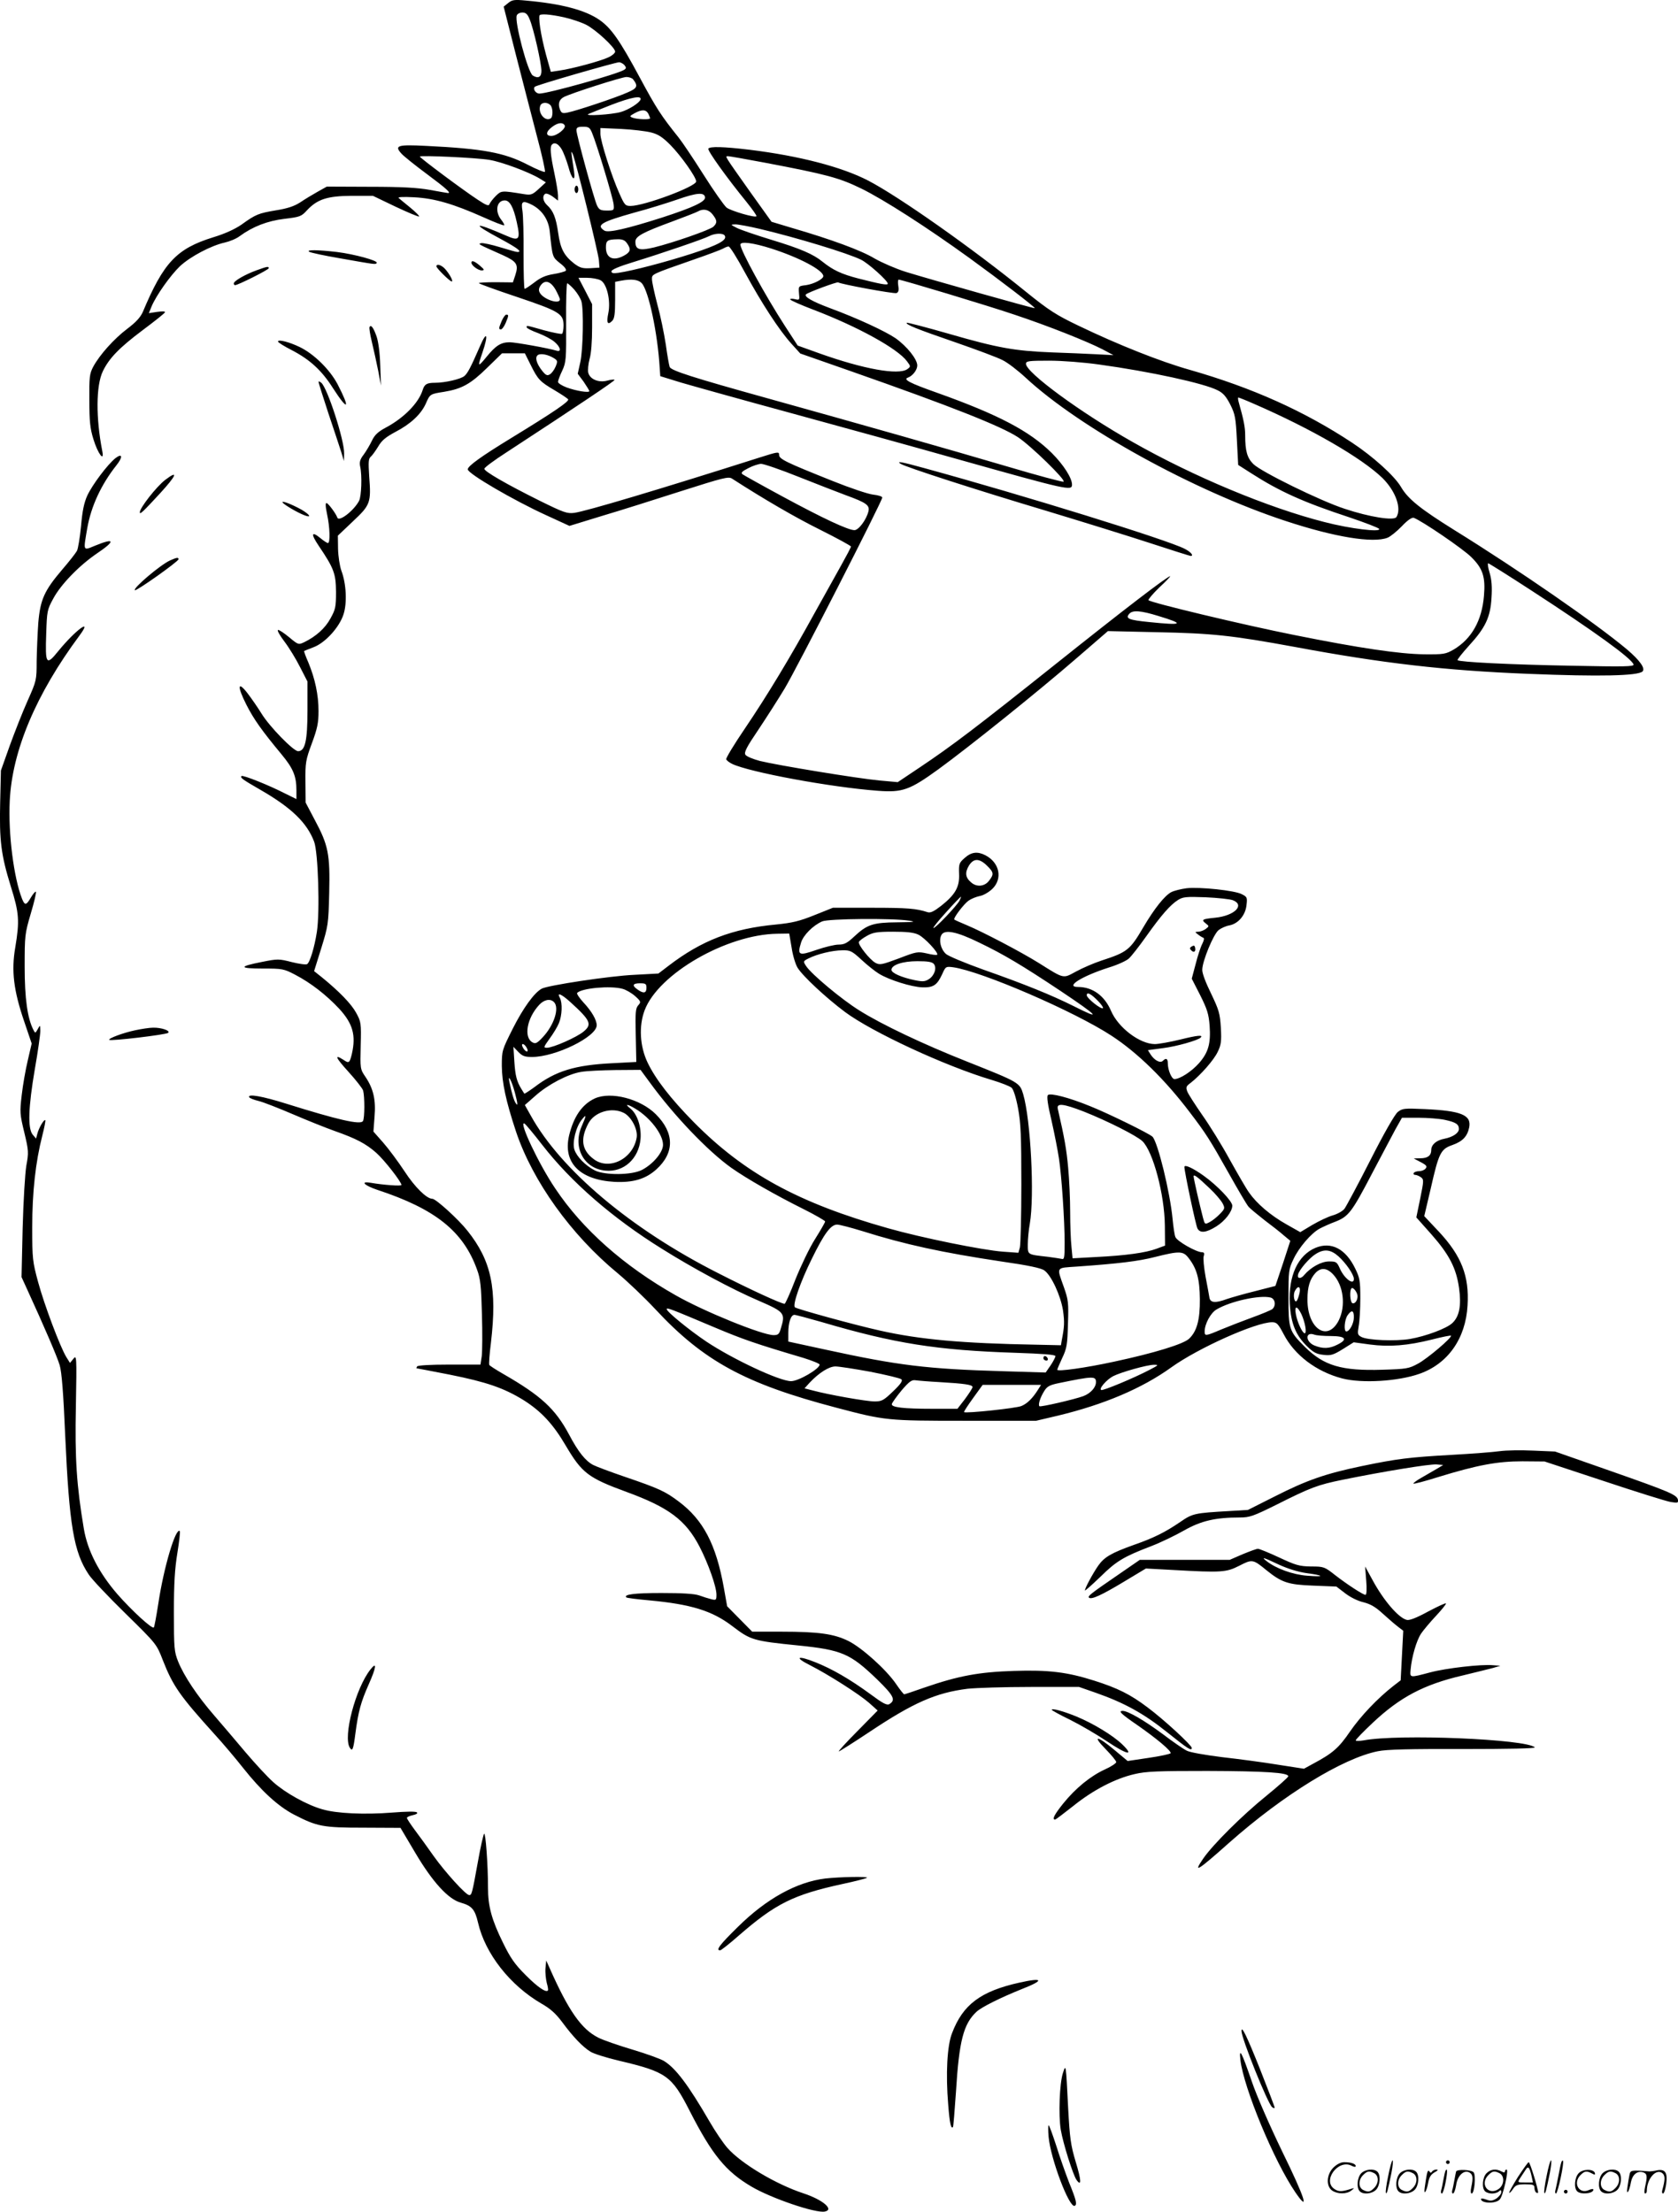 <?xml version="1.0" encoding="UTF-8"?>
<svg xmlns="http://www.w3.org/2000/svg" version="1.0" viewBox="0 0 910.83 1200.688" preserveAspectRatio="xMidYMid meet">
  <g transform="translate(-1.106,1200.803) scale(0.1,-0.1)" fill="#000000" stroke="none">
    <path d="M2770 11992 l-25 -20 67 -264 c37 -145 89 -345 115 -445 27 -100 45 -184 42 -188 -4 -3 -46 14 -94 39 -127 66 -244 87 -551 102 -157 8 -174 2 -133 -43 13 -14 74 -63 136 -109 106 -79 134 -104 116 -104 -4 0 -48 8 -98 17 -67 12 -151 17 -325 17 l-235 1 -50 -28 c-27 -15 -70 -41 -95 -58 -33 -21 -69 -33 -132 -43 -94 -16 -108 -21 -187 -78 -35 -24 -89 -49 -152 -68 -200 -62 -270 -137 -383 -406 -13 -29 -37 -55 -83 -90 -72 -54 -151 -142 -186 -207 -20 -38 -22 -56 -21 -182 0 -114 4 -153 22 -211 24 -79 61 -128 48 -64 -35 179 -34 355 3 432 34 71 89 128 217 224 63 47 117 90 120 96 4 6 -11 7 -41 3 l-46 -7 15 37 c26 61 102 168 154 218 57 53 170 112 242 128 27 6 64 21 82 35 71 52 151 83 243 94 84 10 92 13 122 46 57 61 111 78 243 79 l115 0 123 -59 c68 -32 125 -56 128 -53 3 2 -19 24 -48 48 -29 23 -57 47 -63 52 -6 6 26 7 85 4 111 -6 212 -36 374 -108 60 -27 111 -47 114 -44 2 2 -5 16 -17 31 -35 45 -24 104 20 104 27 0 47 -36 65 -118 21 -95 14 -105 -58 -73 -179 78 -193 69 -28 -19 92 -50 118 -70 89 -70 -6 0 -48 12 -94 26 -46 14 -92 24 -102 22 -19 -5 -20 -4 119 -66 74 -34 85 -50 66 -108 l-13 -39 -93 1 c-50 0 -92 -2 -92 -5 0 -3 93 -37 207 -75 231 -78 253 -91 253 -155 0 -22 -4 -42 -8 -45 -5 -3 -49 6 -98 19 -103 29 -94 27 -94 16 0 -5 28 -19 61 -31 34 -13 74 -34 90 -48 32 -27 39 -56 12 -48 -46 14 -225 46 -255 46 -48 0 -76 -18 -125 -78 -49 -60 -51 -58 -23 23 33 97 24 121 -13 35 -52 -119 -67 -147 -85 -163 -19 -17 -105 -37 -160 -37 -45 0 -57 -8 -67 -40 -22 -70 -102 -152 -203 -205 -39 -21 -58 -39 -72 -69 -11 -23 -31 -57 -45 -76 -20 -26 -24 -41 -19 -65 11 -48 7 -161 -6 -186 -28 -53 -109 -116 -118 -91 -7 21 -47 75 -58 79 -7 2 -7 -16 2 -59 16 -73 18 -158 5 -158 -5 0 -23 12 -40 26 -50 41 -54 24 -10 -41 83 -123 93 -151 94 -250 0 -82 -3 -95 -30 -144 -29 -54 -79 -98 -142 -129 -32 -15 -33 -15 -83 27 -28 23 -55 41 -60 39 -6 -2 10 -30 35 -63 25 -33 63 -95 85 -139 l40 -78 0 -155 c0 -168 -13 -223 -51 -223 -25 0 -156 134 -199 205 -19 31 -53 80 -75 109 -54 70 -58 40 -7 -61 40 -79 84 -141 191 -270 64 -77 81 -119 81 -196 l0 -47 -59 29 c-89 46 -232 103 -239 96 -9 -9 6 -19 103 -75 168 -97 252 -178 291 -281 22 -57 32 -380 15 -490 -13 -84 -38 -166 -53 -175 -6 -4 -43 1 -83 11 -70 18 -77 18 -162 1 -128 -25 -126 -36 4 -36 107 0 114 -1 177 -34 84 -44 168 -109 239 -185 73 -80 91 -143 68 -244 -12 -50 -16 -53 -45 -33 -53 34 -44 13 26 -64 40 -44 76 -90 80 -102 9 -34 9 -151 -1 -166 -13 -22 -137 7 -415 94 -130 41 -214 56 -202 35 3 -5 26 -14 51 -20 25 -6 109 -39 186 -72 77 -33 179 -74 227 -91 116 -41 168 -68 225 -118 44 -39 137 -158 137 -175 0 -7 -98 0 -167 12 -58 10 -36 -14 35 -38 316 -104 468 -225 543 -435 18 -49 22 -89 26 -241 3 -100 2 -202 -1 -227 l-7 -46 -169 0 c-102 0 -171 -4 -175 -10 -3 -6 -5 -10 -3 -10 2 0 84 -16 182 -35 199 -40 292 -72 399 -138 95 -60 160 -129 229 -247 88 -149 122 -175 329 -251 230 -84 322 -153 397 -297 47 -91 92 -217 92 -261 0 -29 -2 -31 -27 -25 -16 4 -45 13 -67 21 -26 9 -91 13 -205 13 -147 0 -207 -8 -190 -24 3 -3 59 -10 125 -16 225 -21 340 -56 449 -139 101 -77 113 -81 361 -106 235 -24 281 -44 427 -185 90 -88 101 -111 66 -133 -14 -8 -35 3 -105 55 -108 79 -206 136 -297 172 -97 39 -117 28 -31 -15 104 -53 268 -158 322 -205 l47 -42 -109 -111 c-61 -61 -106 -111 -102 -111 4 0 78 47 164 104 241 161 362 214 534 236 46 5 200 10 344 10 l262 0 89 -31 c157 -55 262 -113 388 -214 114 -91 135 -105 135 -86 0 14 -150 153 -240 220 -94 71 -163 105 -289 145 -148 47 -247 59 -436 53 -189 -6 -300 -26 -488 -91 -56 -20 -105 -36 -108 -36 -3 0 -23 25 -44 56 -54 79 -188 199 -260 234 -77 38 -161 50 -360 50 l-161 0 -68 69 -68 69 -18 101 c-42 235 -112 368 -244 467 -73 55 -106 71 -294 135 -79 27 -156 56 -171 64 -41 21 -81 70 -131 165 -75 140 -152 211 -357 329 -40 23 -74 45 -76 49 -3 4 1 59 9 122 34 292 3 443 -128 607 -48 61 -171 173 -190 173 -31 0 -95 63 -151 149 -35 53 -87 123 -116 156 l-53 60 6 80 c8 92 -6 153 -50 218 -28 41 -28 44 -25 169 3 122 2 129 -25 178 -26 48 -91 115 -184 191 l-44 35 39 125 c37 120 39 130 43 300 5 211 -5 259 -79 397 l-49 93 -1 112 c-1 105 1 118 35 210 30 81 36 111 36 175 0 88 -19 176 -55 263 -15 34 -25 62 -23 63 2 1 24 10 50 20 63 23 140 107 163 177 21 61 16 168 -11 239 -9 25 -17 78 -18 118 l-1 72 82 78 c95 89 99 101 88 245 -5 78 -4 95 9 106 8 7 26 32 40 55 19 33 41 51 93 79 83 43 139 96 165 153 23 53 23 53 100 65 96 16 143 42 232 129 l82 80 62 0 62 0 31 -62 c40 -81 51 -92 131 -139 37 -22 70 -44 73 -49 7 -11 -80 -70 -309 -210 -162 -99 -236 -152 -236 -170 0 -23 250 -169 428 -250 l124 -57 176 54 c98 29 291 90 431 135 226 72 256 80 275 68 174 -112 342 -210 479 -278 92 -46 167 -87 167 -91 0 -5 -24 -50 -53 -102 -29 -52 -95 -170 -147 -264 -128 -233 -253 -441 -377 -624 -57 -84 -102 -158 -100 -165 2 -6 16 -17 32 -25 94 -45 536 -127 792 -146 133 -10 172 4 328 117 170 124 540 421 750 603 l170 147 265 -6 c301 -6 406 -17 749 -80 478 -89 814 -128 1266 -146 392 -16 597 -11 622 13 16 17 -15 60 -84 119 -168 141 -582 428 -937 648 -186 116 -252 169 -290 234 -35 60 -151 165 -266 241 -259 171 -541 298 -880 395 -160 45 -391 137 -605 240 -121 58 -160 83 -285 184 -292 237 -691 518 -857 604 -143 74 -374 134 -643 167 -142 17 -216 19 -224 6 -6 -10 101 -159 207 -289 32 -40 57 -75 54 -78 -9 -9 -138 29 -162 47 -13 11 -69 90 -124 177 -55 87 -116 178 -136 203 -96 120 -120 157 -210 324 -111 207 -157 271 -220 315 -78 54 -208 88 -400 105 -62 6 -74 4 -95 -13z m116 -89 c21 -48 64 -239 64 -280 0 -34 -18 -43 -47 -25 -27 17 -100 293 -87 326 3 9 17 16 31 16 18 0 28 -9 39 -37z m187 11 c40 -9 93 -27 119 -40 52 -26 158 -124 158 -146 0 -8 -16 -22 -36 -31 -41 -20 -196 -62 -266 -72 l-47 -7 -15 53 c-32 110 -52 218 -47 252 2 12 57 8 134 -9z m328 -260 c10 -13 10 -17 -2 -25 -35 -23 -414 -129 -460 -129 -20 0 -37 25 -25 37 8 9 435 132 457 133 9 0 22 -7 30 -16z m46 -76 c29 -37 24 -49 -30 -72 -62 -28 -278 -100 -325 -109 -28 -6 -34 -3 -42 18 -11 30 -4 52 21 66 38 20 315 109 340 109 15 0 31 -6 36 -12z m41 -110 c-6 -19 -65 -56 -107 -68 -48 -14 -203 -24 -176 -11 11 5 67 27 125 50 107 41 165 52 158 29z m-490 -30 c15 -15 16 -64 2 -73 -31 -19 -71 31 -56 70 7 18 37 20 54 3z m532 -47 c5 -11 10 -22 10 -25 0 -9 -72 -6 -95 3 -18 7 -17 9 10 24 40 22 62 21 75 -2z m-454 -63 c10 -16 -42 -58 -72 -58 -32 0 -31 23 4 49 30 23 57 27 68 9z m149 -42 c25 -59 114 -354 117 -388 3 -32 2 -33 -37 -33 -33 0 -42 4 -53 27 -16 33 -112 384 -112 409 0 15 8 19 36 19 30 0 37 -4 49 -34z m320 3 c39 -10 62 -25 105 -68 58 -59 140 -175 140 -198 0 -28 -283 -133 -356 -133 -29 0 -33 5 -61 68 -42 93 -103 285 -103 323 l0 32 113 -5 c61 -3 135 -12 162 -19z m-486 -90 c11 -18 27 -61 37 -95 18 -70 40 -88 31 -26 -17 111 -18 118 -7 94 16 -37 138 -533 142 -577 l3 -40 -50 -3 c-43 -2 -56 2 -87 25 -55 43 -75 80 -87 166 -12 84 -27 121 -60 151 -23 21 -28 51 -10 62 6 3 24 -3 40 -15 l29 -22 0 28 c0 15 -9 70 -20 122 -21 98 -25 143 -13 154 14 15 34 5 52 -24z m-391 -59 c67 -11 214 -66 272 -101 l34 -21 -38 -35 c-35 -32 -42 -35 -80 -29 -124 20 -123 20 -154 -10 -16 -16 -31 -36 -34 -44 -4 -12 -17 -7 -64 24 -78 51 -314 227 -314 234 0 8 309 -6 378 -18z m1494 -15 c337 -64 404 -82 525 -141 122 -60 353 -208 588 -378 160 -116 357 -267 353 -271 -4 -3 -567 156 -700 197 -54 17 -130 50 -170 73 -73 44 -234 103 -446 165 l-113 34 -118 165 c-140 198 -136 191 -118 191 8 0 98 -16 199 -35z m-324 -187 c5 -24 -64 -56 -233 -111 -191 -61 -292 -84 -313 -71 -47 30 -18 47 163 98 72 19 175 51 230 70 108 38 148 41 153 14z m-939 -42 c55 -29 89 -80 96 -143 15 -143 14 -140 56 -174 24 -18 37 -35 31 -41 -4 -4 -35 -13 -67 -18 -42 -7 -70 -19 -103 -45 -25 -19 -49 -35 -53 -35 -4 0 -6 84 -6 188 1 103 -2 208 -6 235 -9 53 0 59 52 33z m980 -52 c26 -33 26 -46 4 -67 -21 -18 -216 -86 -321 -112 -80 -19 -102 -13 -102 31 0 29 38 50 204 111 65 24 126 48 135 53 29 17 59 11 80 -16z m258 -79 c198 -47 475 -131 548 -167 39 -19 145 -114 145 -130 0 -10 -41 -2 -159 28 -93 24 -139 46 -195 91 -50 41 -119 71 -277 119 -85 26 -170 55 -189 65 -35 18 -35 18 -7 19 15 0 75 -11 134 -25z m-192 -36 c15 -24 -35 -51 -179 -98 -146 -47 -322 -93 -398 -104 -28 -4 -38 -2 -38 8 0 9 42 27 118 50 156 48 381 125 412 141 30 16 76 18 85 3z m-531 -41 c22 -31 20 -45 -6 -62 -63 -39 -108 -23 -108 39 0 37 8 43 62 44 27 1 41 -5 52 -21z m783 -29 c153 -49 283 -118 283 -150 0 -16 -52 -43 -94 -49 -41 -5 -41 -5 -38 -44 4 -37 3 -38 -22 -32 -14 3 -26 3 -26 -1 0 -5 57 -30 128 -57 238 -91 455 -210 506 -279 21 -28 21 -29 2 -43 -48 -34 -237 0 -478 86 l-117 42 -69 106 c-107 165 -242 412 -242 442 0 19 69 10 167 -21z m-142 -131 c92 -169 186 -313 252 -386 l48 -53 280 -98 c536 -188 809 -296 901 -356 70 -46 264 -235 248 -242 -7 -2 -142 34 -300 81 -329 97 -801 231 -1304 371 -410 114 -526 151 -534 171 -3 8 -13 63 -21 122 -9 59 -29 157 -46 218 -16 61 -29 122 -29 136 0 28 -8 25 227 107 78 27 150 54 160 60 10 6 23 11 29 11 7 0 47 -64 89 -142z m-785 -41 c35 -17 57 -111 43 -179 -11 -53 -4 -67 21 -42 12 12 16 37 16 113 l0 99 31 6 c58 11 95 7 114 -14 37 -41 86 -272 97 -460 l3 -44 110 -34 c61 -18 333 -94 605 -168 272 -74 677 -186 900 -249 598 -168 620 -173 620 -138 0 36 -46 108 -110 172 -121 119 -287 207 -623 327 -150 53 -185 72 -158 82 26 9 51 42 51 66 0 34 -56 104 -118 148 -56 38 -206 108 -355 163 -99 37 -143 63 -131 75 11 11 171 70 175 65 10 -9 302 -63 316 -58 11 4 14 15 10 39 -3 19 -2 34 2 34 16 0 487 -142 631 -191 183 -61 391 -144 475 -187 l60 -32 -95 5 c-52 3 -160 7 -240 10 -201 8 -292 24 -555 100 -125 36 -230 63 -232 61 -9 -9 59 -36 263 -106 115 -40 231 -83 257 -97 27 -13 83 -56 125 -95 294 -273 915 -615 1411 -778 266 -88 476 -122 554 -91 15 6 50 34 77 62 32 34 55 49 65 46 47 -18 268 -169 312 -213 63 -62 78 -108 69 -211 -11 -134 -67 -233 -164 -291 -44 -25 -53 -27 -162 -26 -134 2 -347 33 -705 105 -271 54 -782 176 -790 189 -2 4 24 35 59 69 36 33 62 61 59 61 -15 0 -257 -186 -613 -470 -440 -351 -569 -449 -745 -567 l-121 -81 -99 9 c-119 11 -551 82 -649 106 -38 10 -74 25 -79 34 -8 13 7 42 70 135 44 66 108 166 143 224 64 106 530 1018 530 1037 0 6 -22 13 -50 16 -27 3 -125 36 -217 73 -258 103 -293 120 -293 143 0 18 -6 17 -107 -15 -550 -175 -940 -291 -1004 -300 -40 -5 -57 1 -187 65 -183 91 -302 160 -302 174 0 7 53 46 118 88 395 258 593 391 589 395 -3 3 -21 1 -39 -4 -47 -13 -95 7 -104 43 -3 14 0 47 7 73 9 29 14 96 14 173 l0 126 -37 72 -37 71 47 0 c26 0 58 -6 72 -13z m-243 -52 c12 -22 23 -46 23 -52 0 -30 -90 0 -109 36 -7 13 -6 24 5 40 23 32 54 23 81 -24z m102 0 c17 -20 34 -48 38 -63 13 -45 9 -263 -6 -330 l-14 -63 32 -43 c17 -25 31 -48 31 -51 0 -11 -73 1 -124 20 -26 10 -46 23 -46 30 0 7 10 34 23 61 21 46 22 61 21 262 -1 116 2 212 6 212 4 0 22 -16 39 -35z m-112 -371 c21 -13 22 -17 10 -46 -7 -17 -21 -36 -31 -42 -14 -9 -22 -6 -42 19 -31 39 -41 74 -23 86 16 10 55 2 86 -17z m2961 -35 c276 -38 570 -102 643 -140 29 -14 46 -34 68 -77 26 -52 30 -71 36 -193 l7 -135 72 -46 c153 -98 281 -156 530 -238 86 -29 159 -57 163 -63 12 -20 -159 1 -297 37 -306 78 -711 247 -1040 434 -285 161 -580 378 -580 425 0 15 15 17 125 17 72 0 188 -9 273 -21z m839 -213 c311 -135 587 -295 698 -403 72 -71 105 -165 76 -212 -13 -21 -146 0 -281 45 -130 42 -454 201 -496 243 -33 33 -44 70 -44 156 0 44 -8 84 -36 183 -3 12 -4 22 -1 22 3 0 41 -15 84 -34z m-2470 -397 c98 -39 214 -84 257 -100 110 -40 129 -54 121 -87 -11 -45 -53 -102 -76 -102 -34 0 -171 64 -389 182 -113 61 -211 116 -218 121 -11 8 -4 16 30 33 24 13 55 23 70 24 15 0 108 -32 205 -71z m3974 -615 c348 -226 546 -370 557 -403 4 -12 -45 -13 -339 -7 -333 6 -606 20 -616 30 -3 3 25 38 61 78 90 98 117 155 123 260 4 59 1 98 -10 136 -9 28 -12 52 -8 52 4 0 109 -66 232 -146z m-2022 -140 c146 -44 133 -52 -50 -33 -111 11 -130 19 -109 44 18 22 62 19 159 -11z M3130 10980 c0 -11 5 -20 10 -20 6 0 10 9 10 20 0 11 -4 20 -10 20 -5 0 -10 -9 -10 -20z M4900 9490 c25 -17 412 -142 790 -255 195 -59 450 -138 566 -176 116 -38 214 -69 218 -69 19 0 1 22 -33 39 -95 49 -870 289 -1410 437 -130 36 -156 40 -131 24z M1690 10641 c8 -5 83 -21 165 -35 199 -35 195 -35 201 -25 7 12 -120 47 -216 59 -104 12 -171 13 -150 1z M2570 10582 c0 -15 36 -42 56 -42 16 1 15 4 -9 25 -29 25 -47 32 -47 17z M2380 10562 c0 -10 73 -82 83 -82 10 0 -11 40 -36 68 -20 22 -47 30 -47 14z M1402 10540 c-60 -22 -122 -57 -122 -71 0 -5 3 -9 7 -9 16 0 183 84 183 92 0 11 -8 10 -68 -12z M2734 10265 c-17 -41 -17 -45 -3 -45 5 0 17 16 25 35 17 41 17 45 3 45 -5 0 -17 -16 -25 -35z M2017 10233 c-3 -5 3 -42 13 -83 10 -41 25 -111 34 -155 l15 -80 -4 110 c-2 68 -10 128 -20 157 -17 48 -30 65 -38 51z M1520 10154 c0 -5 34 -26 75 -47 98 -51 162 -109 224 -207 82 -127 95 -114 24 23 -42 79 -127 163 -205 201 -58 28 -118 43 -118 30z M1740 9935 c0 -5 24 -80 53 -169 30 -89 61 -183 70 -211 l15 -50 1 41 c2 71 -91 357 -124 384 -8 7 -15 9 -15 5z M638 9521 c-43 -34 -126 -145 -153 -203 -18 -40 -27 -84 -34 -166 -6 -61 -16 -122 -22 -134 -7 -13 -43 -59 -81 -103 -96 -113 -118 -161 -129 -287 -4 -57 -8 -151 -9 -209 0 -104 -1 -107 -49 -215 -27 -60 -70 -170 -97 -244 l-48 -135 -4 -173 c-5 -208 5 -286 58 -457 45 -143 48 -186 24 -330 -22 -127 -9 -234 48 -401 l41 -121 -21 -91 c-12 -50 -27 -135 -33 -189 -11 -92 -10 -104 14 -203 24 -100 24 -109 11 -180 -7 -43 -16 -190 -20 -340 l-6 -265 32 -70 c92 -201 161 -361 175 -408 11 -37 20 -147 30 -382 22 -487 46 -633 128 -755 16 -25 106 -120 199 -211 169 -166 169 -166 203 -254 55 -140 92 -193 280 -401 45 -49 115 -132 156 -184 100 -126 189 -207 274 -252 128 -66 157 -72 380 -72 l200 -1 80 -135 c94 -159 179 -252 247 -271 60 -17 77 -36 94 -109 39 -169 174 -340 344 -439 48 -27 78 -54 113 -101 59 -80 112 -135 153 -160 17 -11 87 -33 155 -49 258 -61 286 -81 384 -273 121 -237 196 -329 336 -411 107 -63 347 -145 397 -135 53 10 -10 64 -116 99 -149 49 -337 161 -412 246 -23 26 -67 91 -97 143 -116 200 -184 290 -247 329 -17 11 -94 39 -171 62 -77 23 -161 52 -186 65 -92 46 -162 146 -265 379 l-18 40 -4 -42 c-2 -23 2 -59 7 -80 6 -20 9 -39 6 -41 -11 -12 -55 18 -120 83 -60 60 -83 93 -124 177 -61 124 -81 197 -81 298 0 126 -13 301 -21 293 -4 -4 -20 -73 -34 -153 -31 -171 -33 -180 -47 -180 -18 0 -131 125 -193 212 -32 46 -78 109 -102 141 -23 31 -43 61 -43 66 0 5 14 11 32 15 19 4 28 10 22 15 -5 6 -59 5 -134 -1 -149 -12 -304 -5 -380 18 -84 24 -200 89 -264 146 -32 28 -99 101 -151 162 -51 61 -128 151 -171 201 -92 106 -164 214 -196 293 -21 53 -23 71 -23 267 0 157 5 238 19 323 10 62 16 115 13 118 -22 22 -87 -197 -116 -390 -11 -71 -22 -131 -25 -133 -9 -10 -119 91 -198 181 -100 116 -162 236 -182 356 -39 233 -49 379 -43 665 5 273 4 279 -14 256 l-18 -22 -20 32 c-34 56 -120 285 -153 407 -30 111 -32 126 -32 297 0 191 18 355 55 499 11 43 18 80 16 83 -7 6 -35 -42 -43 -73 l-7 -27 -19 22 c-27 35 -23 148 12 354 17 96 30 190 30 209 -1 33 -1 33 -14 9 -13 -23 -14 -23 -23 -5 -33 63 -48 172 -48 344 0 169 1 179 33 288 19 63 31 116 28 119 -3 3 -15 -11 -27 -31 -25 -43 -33 -45 -48 -8 -45 113 -76 355 -67 532 13 273 143 580 378 897 76 102 -20 32 -114 -83 -66 -82 -72 -74 -66 95 4 120 5 129 38 189 41 77 141 180 238 246 101 68 97 86 -10 42 -68 -28 -65 -33 -43 96 21 118 75 235 158 340 36 45 33 68 -5 39z M908 9403 c-48 -37 -138 -152 -138 -176 0 -14 15 0 110 103 89 97 102 129 28 73z M1545 9280 c8 -12 81 -55 118 -69 41 -16 32 2 -15 30 -52 29 -111 52 -103 39z M935 8966 c-52 -23 -203 -151 -192 -162 7 -7 237 156 237 168 0 11 -9 10 -45 -6z M5248 7351 c-31 -27 -33 -33 -31 -88 3 -71 -21 -112 -98 -173 -39 -30 -57 -39 -73 -34 -61 20 -109 24 -302 24 l-212 0 -100 -40 c-82 -33 -120 -42 -209 -51 -236 -22 -403 -86 -583 -224 l-55 -42 -130 -7 c-134 -6 -469 -57 -503 -75 -41 -22 -101 -105 -158 -218 -58 -116 -59 -118 -59 -202 1 -91 22 -190 77 -356 90 -269 299 -561 553 -770 55 -46 146 -133 203 -194 262 -282 488 -405 983 -535 265 -70 275 -71 699 -71 l385 0 119 28 c249 60 455 147 615 262 146 105 459 245 547 245 25 0 33 -8 63 -65 59 -114 177 -203 317 -240 107 -28 304 -16 420 25 154 54 251 191 261 371 10 159 -33 269 -155 400 l-80 85 35 149 c44 194 54 215 118 237 56 20 81 47 91 96 13 67 -44 90 -241 99 -112 5 -122 4 -147 -16 -16 -13 -74 -114 -149 -262 -67 -132 -131 -251 -140 -263 -10 -13 -39 -29 -64 -36 -25 -7 -75 -31 -111 -52 l-65 -39 -76 43 c-87 49 -161 113 -202 172 -16 22 -63 104 -106 181 -42 77 -109 185 -148 240 -38 55 -75 112 -81 127 -9 24 -7 29 20 49 51 40 124 122 145 167 18 37 21 56 17 130 -5 79 -10 96 -53 186 -29 59 -49 111 -48 130 1 48 61 193 89 215 13 10 39 22 57 25 49 9 88 55 94 109 5 43 4 46 -26 61 -38 20 -228 40 -299 32 -30 -4 -67 -13 -83 -21 -36 -19 -92 -89 -152 -191 -72 -123 -87 -135 -225 -180 -43 -14 -105 -41 -140 -60 -72 -39 -62 -42 -202 46 -96 60 -306 170 -390 205 -36 15 -67 29 -69 31 -7 7 52 85 78 103 14 10 42 21 61 25 19 3 49 21 67 38 58 56 40 143 -37 183 -43 22 -76 18 -112 -14z m120 -42 c38 -37 39 -47 11 -83 -24 -31 -67 -35 -97 -8 -31 26 -34 53 -12 90 25 41 56 42 98 1z m-149 -191 c-16 -29 -129 -148 -141 -148 -5 0 25 38 68 85 42 47 79 85 81 85 2 0 -2 -10 -8 -22z m1484 3 c67 -26 10 -84 -95 -95 -72 -7 -78 -11 -52 -31 19 -15 19 -15 0 -30 -11 -8 -29 -15 -40 -15 -20 -1 -20 -1 -2 -15 10 -8 23 -16 29 -18 6 -2 3 -15 -6 -33 -9 -17 -25 -66 -36 -110 l-21 -79 46 -90 c38 -76 46 -102 51 -165 7 -97 -7 -146 -58 -204 -40 -45 -103 -86 -133 -86 -15 0 -36 49 -36 86 0 26 -10 30 -27 13 -14 -14 -45 2 -66 34 l-15 24 82 11 c73 9 189 42 204 57 16 16 -16 13 -109 -10 -57 -14 -120 -25 -139 -25 -82 0 -199 89 -238 180 -35 82 -100 130 -179 130 -73 0 18 58 168 106 46 14 94 36 107 48 13 11 56 66 95 121 83 117 131 171 172 197 27 17 44 19 150 15 66 -3 132 -10 148 -16z m-1758 -111 c41 -6 30 -8 -63 -9 -132 -1 -164 -12 -233 -76 -39 -37 -55 -45 -86 -45 -21 0 -75 -13 -121 -29 -95 -33 -104 -29 -83 39 12 41 65 94 115 116 35 15 382 18 471 4z m51 -76 c34 -16 112 -100 102 -109 -3 -3 -28 0 -56 7 -50 11 -56 10 -152 -27 -92 -34 -103 -37 -127 -24 -30 16 -95 98 -90 113 2 6 21 21 43 33 33 19 54 23 142 23 76 0 113 -4 138 -16z m332 -44 c131 -63 230 -122 439 -261 209 -140 228 -162 72 -83 -120 60 -268 120 -490 198 -100 36 -192 74 -204 86 -28 26 -39 74 -24 102 17 32 83 19 207 -42z m-1020 -26 c6 -42 21 -91 32 -109 28 -46 155 -164 258 -241 147 -109 542 -293 797 -369 50 -15 98 -34 107 -42 10 -9 24 -52 35 -111 15 -81 18 -149 18 -412 0 -173 -4 -328 -8 -344 l-8 -29 -84 6 c-109 8 -440 75 -623 127 -486 137 -779 297 -1055 576 -126 128 -208 234 -251 324 -42 88 -48 198 -16 283 74 198 445 412 720 416 l65 1 13 -76z m380 -67 c31 -29 74 -63 94 -75 55 -34 177 -72 235 -74 61 -2 81 12 109 73 18 40 19 41 59 36 154 -22 657 -239 860 -372 141 -92 290 -238 424 -415 88 -115 111 -152 211 -330 51 -91 99 -173 109 -184 9 -10 48 -42 86 -72 39 -29 86 -66 105 -83 l35 -29 -40 -123 -41 -122 -109 -28 c-61 -15 -130 -35 -154 -43 -62 -23 -90 -21 -95 7 -2 12 -11 63 -21 114 -9 50 -14 101 -10 112 5 15 2 21 -10 21 -30 0 -136 60 -144 83 -5 12 -11 56 -15 97 -14 147 -80 416 -109 447 -17 17 -241 127 -339 166 -115 47 -216 73 -229 60 -7 -7 -1 -51 20 -139 16 -71 34 -163 40 -204 15 -98 31 -340 31 -458 0 -84 -2 -93 -17 -88 -10 2 -43 7 -73 11 -114 13 -110 10 -110 68 0 29 5 79 11 112 26 151 5 564 -36 703 -19 63 -21 64 -305 177 -235 93 -463 201 -585 278 -95 59 -259 196 -288 240 -17 26 -17 27 13 42 45 23 129 44 183 44 43 1 52 -3 105 -52z m392 -22 c17 -21 4 -62 -26 -82 -22 -14 -34 -15 -78 -6 -72 15 -126 39 -126 56 0 27 61 47 141 47 56 0 80 -4 89 -15z m-1560 -130 c0 -29 -16 -32 -48 -9 -32 22 -27 34 13 34 31 0 35 -3 35 -25z m-130 -5 c19 -5 50 -23 69 -40 32 -29 32 -32 16 -50 -14 -16 -16 -38 -13 -163 l3 -144 -132 -7 c-201 -10 -306 -42 -420 -129 -30 -22 -55 -38 -56 -36 -1 2 -8 13 -15 24 -26 42 -34 73 -39 150 l-5 80 26 -27 c22 -23 35 -28 75 -28 128 0 351 110 351 172 0 29 -27 76 -72 124 -23 25 -38 48 -34 52 26 26 181 40 246 22z m2584 -69 c16 -17 27 -33 24 -36 -9 -9 -88 54 -88 70 0 21 25 7 64 -34z m-2867 -3 c110 -100 119 -121 72 -160 -37 -31 -166 -88 -199 -88 -20 0 -19 3 14 49 20 27 43 65 51 85 17 41 20 109 5 137 -18 32 7 22 57 -23z m-89 0 c31 -31 1 -125 -61 -191 -30 -32 -39 -37 -55 -28 -50 27 -31 132 36 204 27 29 60 35 80 15z m-148 -248 c7 -13 7 -20 1 -20 -6 0 -15 9 -21 20 -7 13 -7 20 -1 20 6 0 15 -9 21 -20z m668 -188 c131 -180 314 -372 443 -464 82 -58 243 -150 392 -224 64 -32 117 -63 117 -67 0 -5 -25 -48 -55 -96 -30 -47 -77 -146 -106 -218 -28 -73 -55 -133 -59 -133 -18 0 -184 76 -362 167 -472 239 -853 560 -1016 855 l-32 57 58 51 c67 60 177 118 248 129 27 5 111 9 186 10 l136 1 50 -68z m-732 -56 c16 -60 17 -77 4 -56 -10 15 -22 56 -34 115 -10 49 14 2 30 -59z m3087 -102 c131 -52 287 -131 319 -161 58 -56 120 -289 122 -458 l1 -109 -46 -17 c-59 -22 -168 -37 -328 -45 l-128 -7 -6 63 c-4 35 -7 120 -7 189 0 69 -5 178 -11 241 -9 98 -19 157 -56 318 -8 33 29 29 140 -14z m1959 -45 c61 -13 78 -24 78 -50 0 -22 -33 -44 -79 -53 -43 -8 -71 -32 -71 -61 0 -30 -19 -45 -59 -45 l-36 -1 38 -20 c32 -17 36 -23 26 -35 -6 -8 -22 -14 -35 -14 -12 0 -26 -4 -29 -10 -3 -5 0 -10 7 -10 8 0 22 -6 32 -13 16 -12 16 -18 -4 -116 l-21 -102 81 -91 c98 -111 136 -185 151 -293 13 -94 2 -154 -37 -190 -31 -29 -143 -71 -230 -86 -78 -13 -230 -7 -263 11 -21 11 -22 16 -15 58 5 26 9 94 9 152 0 95 -3 111 -28 162 -52 107 -130 147 -215 112 -96 -40 -148 -153 -140 -303 6 -106 32 -171 93 -231 35 -34 52 -43 89 -47 41 -5 54 -1 106 31 l59 37 88 -12 c106 -14 205 -6 337 27 54 14 100 23 103 21 8 -9 -127 -124 -179 -152 -50 -27 -61 -29 -193 -33 -222 -7 -318 22 -421 124 -86 86 -89 96 -89 269 0 142 1 153 27 207 29 63 96 141 142 166 17 9 56 27 86 38 71 28 89 51 200 264 51 96 107 203 126 238 l35 62 89 0 c49 0 113 -5 142 -11z m-4897 -137 c156 -201 381 -397 650 -564 169 -106 381 -220 526 -282 138 -60 144 -67 119 -148 -9 -33 -15 -38 -40 -38 -61 0 -377 128 -531 216 -281 159 -506 358 -654 580 -90 133 -199 365 -168 353 6 -2 50 -55 98 -117z m1736 -467 c231 -73 435 -117 754 -165 147 -21 218 -36 235 -49 38 -27 88 -136 101 -216 9 -64 8 -89 -7 -165 l-4 -25 -133 3 c-400 7 -635 28 -851 77 -139 31 -448 116 -460 126 -14 12 29 137 92 264 67 137 103 185 137 185 13 0 74 -16 136 -35z m2585 -137 c40 -36 84 -99 84 -123 0 -36 -50 0 -75 54 -17 39 -21 41 -60 41 -42 0 -99 -32 -134 -73 -18 -23 -40 -22 -34 2 7 27 62 91 97 112 45 28 80 24 122 -13z m-812 -11 c44 -57 59 -113 60 -222 1 -111 -16 -175 -59 -215 -31 -29 -191 -78 -406 -124 -156 -34 -309 -55 -309 -44 0 3 12 32 27 64 25 52 28 73 31 184 4 115 2 132 -22 200 -40 113 -45 104 69 112 227 16 335 29 425 52 135 34 154 33 184 -7z m783 -87 c57 -60 70 -171 31 -250 -61 -120 -171 -45 -170 114 0 68 13 110 44 144 29 30 61 28 95 -8z m-182 -102 c-4 -18 -11 -37 -15 -42 -13 -14 -22 32 -10 54 17 32 33 24 25 -12z m315 -17 c0 -24 -16 -44 -29 -37 -12 8 -15 69 -4 80 9 9 33 -23 33 -43z m-472 -7 c25 -7 31 -44 9 -63 -8 -6 -56 -26 -108 -45 -52 -19 -127 -48 -168 -65 -87 -37 -91 -37 -91 -11 0 40 32 100 64 119 75 45 235 80 294 65z m-3016 -163 c152 -64 221 -88 481 -165 48 -15 87 -31 87 -36 0 -23 -114 -90 -155 -90 -62 0 -316 119 -460 215 -91 61 -215 162 -215 176 0 10 18 3 262 -100z m3183 73 c20 -43 31 -104 18 -104 -12 0 -40 59 -48 104 -9 47 7 47 30 0z m285 -17 c0 -33 -23 -77 -41 -77 -15 0 -10 64 7 88 22 31 34 27 34 -11z m-2889 -26 c397 -117 626 -153 1052 -167 149 -5 217 -10 217 -18 0 -6 -12 -29 -26 -50 l-27 -39 -231 7 c-413 12 -568 31 -963 117 l-203 44 0 47 c0 56 14 98 33 98 8 0 74 -18 148 -39z m2764 -76 c81 0 94 -18 35 -47 -43 -22 -79 -23 -125 -4 -49 21 -49 76 -1 59 12 -5 53 -8 91 -8z m-985 -184 c-86 -45 -250 -113 -261 -109 -16 5 28 56 64 75 43 22 185 62 222 62 27 0 25 -2 -25 -28z m-1514 -10 c86 -17 162 -35 168 -41 8 -8 -4 -26 -46 -66 -51 -49 -61 -54 -100 -54 -44 0 -253 37 -337 60 l-43 11 28 31 c51 54 105 88 140 88 18 0 103 -13 190 -29z m1224 -56 c0 -29 -29 -61 -68 -76 -45 -17 -234 -61 -239 -55 -8 8 4 47 26 82 15 25 29 33 77 43 189 39 204 39 204 6z m-850 0 c136 -8 180 -14 180 -27 0 -6 -19 -35 -41 -65 l-41 -53 -133 0 c-162 0 -227 8 -223 26 2 8 26 41 53 74 41 48 55 58 75 55 14 -2 72 -7 130 -10z m535 -42 c-29 -46 -58 -75 -90 -88 -28 -12 -302 -41 -311 -33 -2 2 20 36 49 76 l52 72 158 0 159 0 -17 -27z M6480 6870 c-12 -7 -12 -12 -3 -21 15 -15 26 -7 21 15 -2 11 -7 13 -18 6z M6440 5673 c0 -25 62 -318 71 -334 14 -27 48 -23 102 11 48 30 87 81 87 113 0 24 -82 110 -155 162 -60 43 -105 63 -105 48z m138 -117 c30 -28 60 -64 69 -80 14 -27 13 -30 -14 -58 -15 -16 -40 -36 -55 -44 -27 -14 -27 -14 -37 23 -17 65 -51 213 -51 225 0 13 20 -1 88 -66z M3240 6045 c-69 -32 -115 -98 -140 -202 -34 -147 58 -240 246 -251 101 -5 169 15 227 67 100 90 100 198 -2 300 -84 84 -244 125 -331 86z m220 -56 c80 -48 150 -139 150 -196 0 -40 -53 -104 -114 -136 -55 -29 -202 -30 -256 -3 -51 26 -98 74 -111 113 -13 39 9 126 41 164 25 31 25 23 -1 -36 -51 -115 11 -231 128 -242 100 -10 182 65 191 173 5 66 -18 134 -55 164 -34 26 -17 26 27 -1z m-62 -23 c40 -21 76 -89 69 -133 -19 -116 -150 -182 -234 -117 -64 48 -73 108 -29 192 33 64 128 92 194 58z M5676 4642 c-3 -6 -1 -14 5 -17 15 -10 25 3 12 16 -7 7 -13 7 -17 1z M745 6415 c-67 -14 -148 -45 -141 -52 7 -8 310 28 320 38 13 12 -37 29 -82 28 -20 0 -64 -7 -97 -14z M8152 4130 c-34 -5 -151 -14 -260 -20 -230 -13 -297 -21 -489 -61 -197 -41 -300 -77 -471 -164 l-147 -74 -100 -6 c-191 -11 -200 -13 -267 -59 -82 -56 -144 -87 -250 -124 -126 -45 -163 -67 -196 -114 -31 -45 -72 -122 -72 -134 0 -4 37 29 83 73 87 86 127 110 276 167 52 20 133 59 180 86 92 52 169 70 302 70 53 0 73 7 200 70 185 93 222 107 359 135 222 45 472 86 509 83 l36 -3 -35 -21 c-19 -11 -57 -33 -83 -48 -27 -15 -46 -30 -44 -32 3 -3 63 13 133 35 215 66 323 86 459 86 l120 -1 321 -106 c177 -59 340 -110 364 -114 38 -6 42 -5 39 12 -5 27 -45 44 -373 159 l-294 103 -118 5 c-66 3 -147 2 -182 -3z M6755 3570 l-69 -30 -244 0 -244 0 -116 -80 c-150 -103 -168 -117 -160 -125 12 -13 70 14 191 87 l118 71 147 -8 c265 -15 289 -13 360 23 70 36 74 36 147 -24 83 -67 118 -79 255 -84 l125 -5 47 -36 c27 -21 68 -42 99 -49 39 -10 66 -25 108 -64 31 -28 68 -60 83 -71 l26 -20 -7 -134 -7 -135 -39 -30 c-87 -68 -178 -164 -236 -248 -60 -88 -94 -118 -197 -173 l-53 -29 -142 22 c-78 13 -215 31 -303 41 -89 11 -175 26 -191 35 -17 8 -75 48 -129 89 -101 75 -190 127 -219 127 -25 0 -11 -15 78 -76 105 -73 189 -143 182 -154 -3 -4 -56 -16 -119 -25 l-114 -17 -73 61 c-93 78 -122 80 -46 3 31 -32 57 -63 57 -70 0 -6 -28 -25 -62 -40 -78 -36 -158 -101 -226 -185 -48 -60 -62 -87 -44 -87 4 0 48 34 99 74 108 87 228 149 333 173 63 15 127 17 395 17 314 -1 439 -9 439 -29 0 -5 -54 -53 -119 -106 -130 -105 -291 -265 -343 -341 -57 -83 -31 -67 143 88 294 260 615 457 805 495 47 10 176 13 463 12 242 0 395 3 389 9 -45 45 -740 74 -929 38 -24 -4 -43 -4 -43 0 0 5 42 48 94 97 146 137 275 206 485 255 69 17 144 35 166 41 l40 12 -40 3 c-64 6 -255 -16 -341 -39 -113 -30 -110 -30 -106 16 6 68 32 158 57 195 13 19 49 62 79 94 31 33 56 64 56 69 0 5 -43 -15 -96 -43 -64 -35 -103 -50 -117 -46 -45 11 -126 106 -185 215 l-41 75 6 -77 c4 -46 2 -77 -4 -77 -13 0 -99 56 -166 108 -56 44 -60 46 -130 46 -64 1 -83 7 -173 49 -56 26 -107 47 -115 47 -8 0 -45 -14 -84 -30z m198 -56 c48 -22 102 -39 149 -46 99 -13 101 -22 3 -14 -78 6 -168 39 -220 80 -31 24 -14 19 68 -20z M2022 2945 c-81 -102 -150 -365 -112 -425 14 -22 19 -10 30 76 16 122 30 172 72 267 42 94 46 128 10 82z M5720 2726 c0 -3 45 -28 101 -55 56 -28 145 -80 200 -117 109 -73 149 -81 82 -16 -51 49 -156 113 -250 152 -69 28 -133 46 -133 36z M4490 1810 c-154 -19 -318 -109 -472 -261 -99 -97 -124 -129 -98 -129 5 0 51 36 102 81 198 172 295 221 561 279 71 15 131 31 134 34 8 8 -147 5 -227 -4z M5545 1245 c-211 -47 -307 -119 -366 -274 -27 -68 -35 -222 -21 -389 8 -102 15 -133 26 -121 2 2 9 87 16 189 17 280 41 371 112 437 27 25 129 76 246 123 123 48 117 64 -13 35z M6750 982 c0 -40 142 -393 166 -413 8 -6 14 -7 14 -3 0 5 -36 99 -79 208 -73 183 -101 240 -101 208z M6744 825 c18 -152 182 -548 298 -718 80 -117 53 -32 -71 221 -69 143 -139 303 -165 380 -55 160 -70 189 -62 117z M5781 755 c-19 -56 -25 -232 -12 -309 13 -76 67 -247 86 -273 27 -37 26 -2 -5 99 -27 91 -32 126 -41 293 -12 240 -12 240 -28 190z M5703 407 c11 -119 111 -384 141 -374 15 6 10 29 -30 127 -18 47 -50 136 -69 198 -20 61 -38 112 -42 112 -3 0 -3 -28 0 -63z M7546 194 c-10 -47 -15 -88 -12 -91 5 -6 9 7 30 110 7 37 10 67 6 67 -4 0 -15 -39 -24 -86z M7860 270 c0 -5 5 -10 10 -10 6 0 10 5 10 10 0 6 -4 10 -10 10 -5 0 -10 -4 -10 -10z M8406 194 c-10 -47 -15 -88 -12 -91 5 -6 9 7 30 110 7 37 10 67 6 67 -4 0 -15 -39 -24 -86z M8486 269 c-3 -8 -10 -41 -16 -74 -6 -33 -14 -68 -16 -77 -3 -10 -1 -18 3 -18 10 0 46 171 38 178 -2 3 -7 -1 -9 -9z M7249 241 c-38 -38 -41 -101 -7 -125 29 -20 79 -20 104 0 18 14 18 15 1 10 -53 -17 -69 -17 -92 -2 -69 45 21 166 94 126 12 -6 21 -7 21 -1 0 12 -25 21 -62 21 -19 0 -39 -10 -59 -29z M8250 189 c-28 -45 -49 -83 -47 -85 2 -3 12 7 21 21 14 21 24 25 66 25 43 0 50 -3 50 -19 0 -11 5 -23 10 -26 6 -3 10 -3 10 1 0 20 -44 164 -51 164 -4 0 -30 -37 -59 -81z m75 4 l7 -33 -42 0 c-42 0 -42 0 -28 23 8 12 21 32 29 44 15 25 22 18 34 -34z M7400 210 c-22 -22 -27 -79 -8 -98 19 -19 66 -14 88 8 22 22 27 79 8 98 -19 19 -66 14 -88 -8z m71 0 c25 -14 25 -54 -1 -80 -23 -23 -33 -24 -61 -10 -25 14 -25 54 1 80 23 23 33 24 61 10z M7610 210 c-22 -22 -27 -79 -8 -98 19 -19 66 -14 88 8 22 22 27 79 8 98 -19 19 -66 14 -88 -8z m71 0 c25 -14 25 -54 -1 -80 -23 -23 -33 -24 -61 -10 -25 14 -25 54 1 80 23 23 33 24 61 10z M7756 204 c-3 -16 -8 -47 -11 -69 -8 -51 10 -26 19 27 5 27 15 42 34 53 18 10 22 14 10 15 -9 0 -20 -5 -24 -11 -5 -8 -9 -8 -14 1 -5 8 -10 3 -14 -16z M7857 223 c-2 -4 -7 -26 -11 -48 -4 -22 -9 -48 -12 -57 -3 -10 -1 -18 4 -18 4 0 14 28 20 62 11 58 10 81 -1 61z M7915 220 c-1 -3 -5 -23 -9 -45 -4 -22 -9 -48 -12 -57 -3 -10 -1 -18 4 -18 5 0 13 20 17 45 7 53 44 87 74 68 17 -11 19 -28 8 -80 -4 -18 -3 -33 2 -33 16 0 24 99 11 115 -12 14 -87 18 -95 5z M8080 210 c-22 -22 -27 -79 -8 -98 7 -7 24 -12 38 -12 14 0 31 5 38 12 9 9 12 8 12 -5 0 -9 -12 -24 -26 -34 -21 -13 -32 -15 -55 -6 -16 6 -29 8 -29 3 0 -24 81 -27 102 -2 18 19 50 162 37 162 -5 0 -9 -5 -9 -10 0 -7 -6 -7 -19 0 -30 16 -59 12 -81 -10z m71 0 c29 -16 25 -65 -6 -86 -56 -37 -103 28 -55 76 23 23 33 24 61 10z M8581 211 c-23 -23 -28 -80 -9 -99 19 -19 88 -13 88 9 0 5 -11 4 -24 -2 -54 -25 -89 38 -46 81 23 23 33 24 62 9 16 -9 19 -8 16 3 -8 22 -64 22 -87 -1z M8710 210 c-22 -22 -27 -79 -8 -98 19 -19 66 -14 88 8 22 22 27 79 8 98 -19 19 -66 14 -88 -8z m71 0 c25 -14 25 -54 -1 -80 -23 -23 -33 -24 -61 -10 -25 14 -25 54 1 80 23 23 33 24 61 10z M8856 201 c-3 -14 -8 -44 -11 -66 -8 -51 10 -26 19 27 8 41 35 63 66 53 22 -7 24 -21 11 -77 -5 -22 -5 -38 0 -38 5 0 9 6 9 13 0 68 51 125 85 97 15 -13 15 -35 -1 -92 -3 -10 -1 -18 4 -18 6 0 13 23 17 50 9 63 -5 84 -49 76 -17 -4 -35 -6 -41 -6 -101 8 -104 7 -109 -19z M8500 110 c0 -5 5 -10 10 -10 6 0 10 5 10 10 0 6 -4 10 -10 10 -5 0 -10 -4 -10 -10z"></path>
  </g>
</svg>
